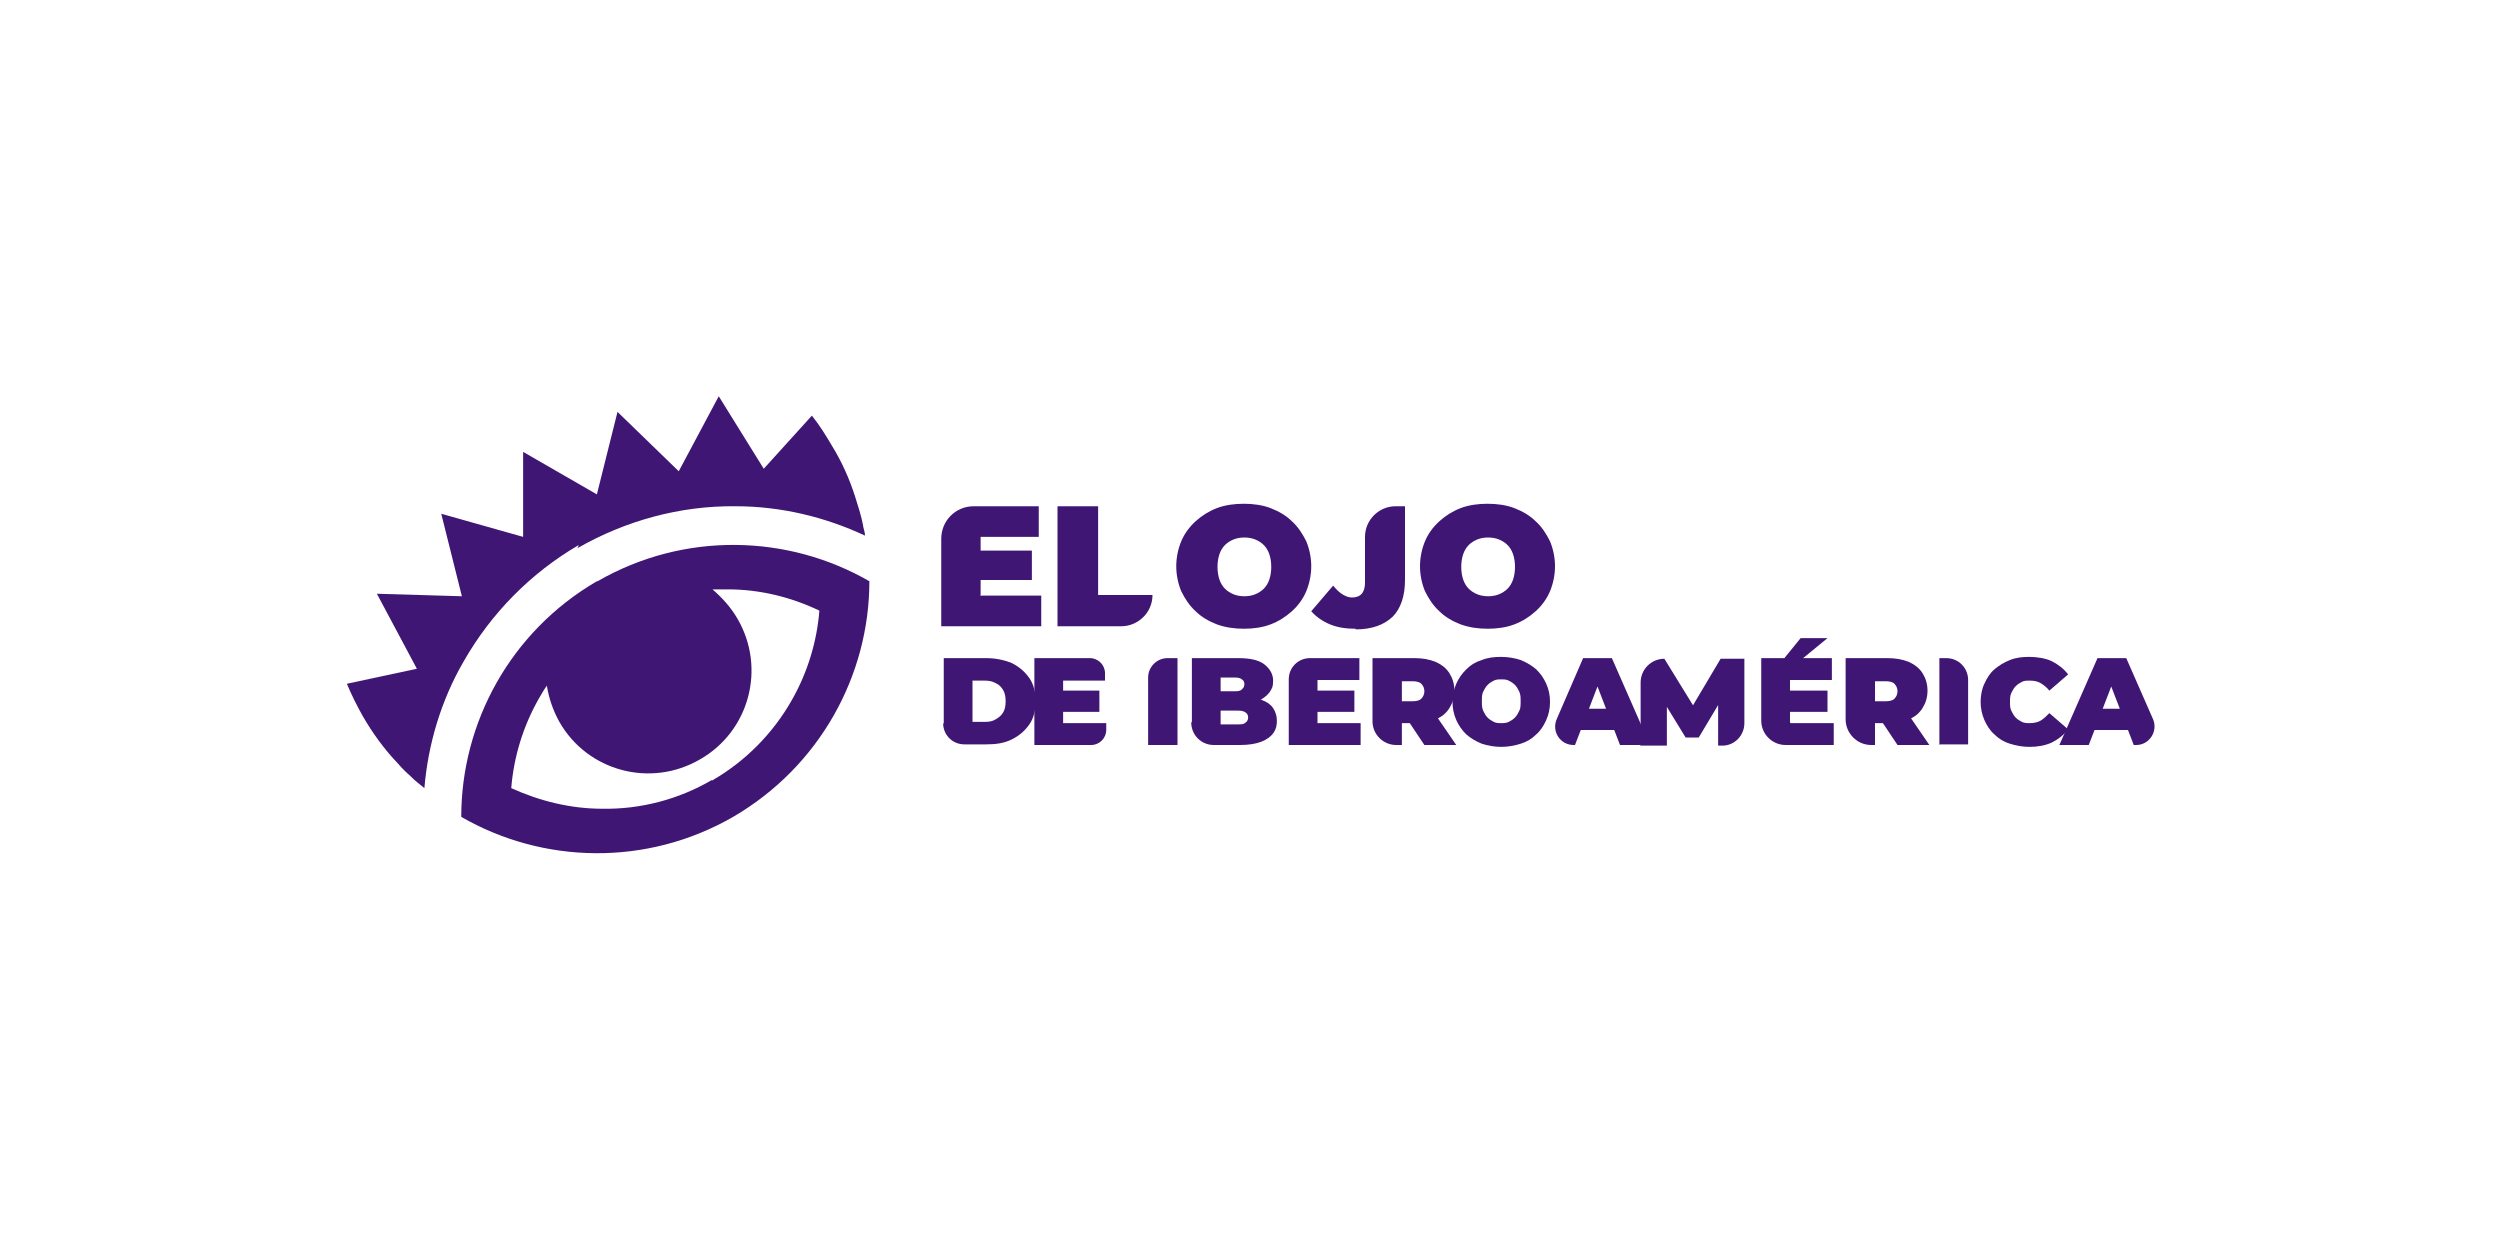 <svg xmlns="http://www.w3.org/2000/svg" id="Capa_1" data-name="Capa 1" viewBox="0 0 400 200"><defs><style>      .cls-1 {        fill: none;      }      .cls-1, .cls-2 {        stroke-width: 0px;      }      .cls-2 {        fill: #401675;      }    </style></defs><rect class="cls-1" x="0" y="0" width="400" height="200"></rect><g><g><path class="cls-2" d="M95.5,93c-13.9,8.1-21.7,22.7-21.7,37.7,13,7.5,29.6,8,43.5,0,13.9-8.1,21.8-22.7,21.8-37.7-13-7.5-29.6-8-43.5,0M113.9,124.8c-5.3,3.1-11.4,4.7-17.5,4.6-5,0-10-1.2-14.6-3.3.4-5,1.9-9.9,4.4-14.3.4-.7.8-1.4,1.3-2.1.3,2,1,4,2,5.8,4.5,7.9,14.6,10.6,22.5,6,7.9-4.5,10.6-14.6,6-22.5-1.1-1.9-2.5-3.4-4-4.7.8,0,1.6,0,2.5,0,5,0,10,1.2,14.6,3.4-.4,5-1.9,9.9-4.4,14.3-3,5.3-7.4,9.8-12.8,12.9"></path><path class="cls-2" d="M92.4,87.7c7.7-4.4,16.4-6.8,25.3-6.7,7.2,0,14.3,1.7,20.7,4.7,0-.5-.2-1-.3-1.5,0,0,0,0,0-.1-.3-1.6-.8-3.1-1.3-4.7h0c-.9-2.8-2.1-5.5-3.7-8.1-1-1.7-2-3.3-3.2-4.8l-7.7,8.5s0,0,0,0l-7.2-11.6-6.4,12s0,0,0,0l-9.8-9.5-3.3,13.2s0,0,0,0l-11.8-6.8v13.6s0,0,0,0l-13.1-3.7,3.3,13.2s0,0,0,0l-13.6-.4,6.4,12s0,0,0,0l-11.2,2.4c.7,1.7,1.6,3.5,2.5,5.1,1.6,2.8,3.5,5.4,5.7,7.7.6.7,1.3,1.4,2,2,0,0,0,0,.1.1.3.3.6.6,1,.9,0,0,0,0,0,0,.4.3.7.6,1.1.9.6-7.1,2.7-14.1,6.3-20.3,4.4-7.7,10.7-14.1,18.4-18.6"></path></g><g><g><path class="cls-2" d="M157,95.3h9.6v4.9h-16v-14c0-2.9,2.3-5.2,5.2-5.2h10.4v4.9h-9.3v9.5ZM156.5,88.1h8.6v4.7h-8.6v-4.7Z"></path><path class="cls-2" d="M169.2,100.2v-19.2h6.5v14.2h8.7c0,2.8-2.3,5-5,5h-10.1Z"></path></g><g><path class="cls-2" d="M199.1,100.6c-1.6,0-3-.2-4.4-.7-1.3-.5-2.5-1.2-3.4-2.1-1-.9-1.7-2-2.3-3.2-.5-1.2-.8-2.6-.8-4s.3-2.8.8-4c.5-1.2,1.3-2.3,2.3-3.2,1-.9,2.1-1.6,3.4-2.1,1.3-.5,2.8-.7,4.3-.7s3,.2,4.3.7c1.3.5,2.5,1.2,3.4,2.1,1,.9,1.7,2,2.3,3.2.5,1.2.8,2.6.8,4s-.3,2.8-.8,4c-.5,1.2-1.3,2.3-2.3,3.2-1,.9-2.1,1.6-3.4,2.1-1.3.5-2.8.7-4.3.7ZM199.1,95.4c.6,0,1.2-.1,1.7-.3s1-.5,1.4-.9c.4-.4.7-.9.9-1.5.2-.6.3-1.3.3-2s-.1-1.4-.3-2c-.2-.6-.5-1.1-.9-1.5-.4-.4-.9-.7-1.4-.9s-1.1-.3-1.7-.3-1.2.1-1.7.3-1,.5-1.4.9c-.4.4-.7.9-.9,1.5-.2.6-.3,1.3-.3,2s.1,1.4.3,2c.2.6.5,1.1.9,1.5.4.4.9.7,1.4.9s1.1.3,1.7.3Z"></path><path class="cls-2" d="M216.9,100.6c-1.5,0-2.9-.2-4.1-.7s-2.2-1.2-3-2.1l3.5-4.1c.5.6,1,1.1,1.5,1.4.5.3,1,.5,1.5.5,1.4,0,2.1-.8,2.1-2.4v-7.3c0-2.7,2.2-4.9,4.9-4.9h1.5v11.8c0,2.6-.7,4.6-2,5.9-1.4,1.3-3.3,2-5.9,2Z"></path><path class="cls-2" d="M238.1,100.6c-1.6,0-3-.2-4.4-.7-1.3-.5-2.5-1.2-3.4-2.1-1-.9-1.7-2-2.3-3.2-.5-1.2-.8-2.6-.8-4s.3-2.8.8-4c.5-1.2,1.3-2.3,2.3-3.2,1-.9,2.1-1.6,3.4-2.1,1.3-.5,2.8-.7,4.3-.7s3,.2,4.3.7c1.3.5,2.5,1.2,3.4,2.1,1,.9,1.7,2,2.3,3.2.5,1.2.8,2.6.8,4s-.3,2.8-.8,4c-.5,1.2-1.3,2.3-2.3,3.2-1,.9-2.1,1.6-3.4,2.1-1.3.5-2.8.7-4.3.7ZM238.1,95.4c.6,0,1.2-.1,1.7-.3s1-.5,1.4-.9c.4-.4.7-.9.9-1.5.2-.6.3-1.3.3-2s-.1-1.4-.3-2c-.2-.6-.5-1.1-.9-1.5-.4-.4-.9-.7-1.4-.9s-1.1-.3-1.7-.3-1.2.1-1.7.3-1,.5-1.4.9c-.4.4-.7.9-.9,1.5-.2.6-.3,1.3-.3,2s.1,1.4.3,2c.2.6.5,1.1.9,1.5.4.4.9.7,1.4.9s1.1.3,1.7.3Z"></path></g><g><path class="cls-2" d="M183.7,119.2v-10.8c0-1.7,1.4-3.1,3.1-3.1h1.6v13.9h-4.7Z"></path><path class="cls-2" d="M190.7,115.5v-10.2h7.4c1.9,0,3.3.3,4.2,1,.9.7,1.4,1.6,1.4,2.6s-.2,1.3-.6,1.9c-.4.5-1,1-1.7,1.3-.7.3-1.7.5-2.7.5l.4-1.1c1.1,0,2,.2,2.8.5.8.3,1.4.7,1.8,1.3.4.6.6,1.3.6,2s-.1,1.3-.5,1.9c-.9,1.3-2.7,2-5.4,2h-4.2c-2,0-3.6-1.6-3.6-3.6ZM195.3,115.9h2.8c.5,0,.9,0,1.2-.3.3-.2.4-.5.4-.8s-.1-.6-.4-.8c-.3-.2-.6-.3-1.2-.3h-3.1v-3.1h2.5c.5,0,.9,0,1.2-.3.2-.2.4-.4.4-.8s-.1-.6-.4-.8c-.2-.2-.6-.3-1.2-.3h-2.2v7.3Z"></path><path class="cls-2" d="M210.8,115.7h6.9v3.5h-11.5v-10.5c0-1.9,1.5-3.4,3.4-3.4h7.9v3.5h-6.7v6.8ZM210.5,110.5h6.2v3.4h-6.2v-3.4Z"></path><path class="cls-2" d="M219.6,115.4v-10.1h6.7c1.3,0,2.4.2,3.4.6.9.4,1.7,1,2.2,1.8.5.8.8,1.7.8,2.8s-.3,2-.8,2.8c-.5.8-1.2,1.4-2.2,1.8-.9.4-2.1.6-3.4.6h-4.1l2.1-1.9v5.4h-.9c-2.1,0-3.8-1.7-3.8-3.8ZM224.3,114.3l-2.1-2.1h3.8c.6,0,1.1-.1,1.4-.4.3-.3.5-.7.5-1.2s-.2-.9-.5-1.2c-.3-.3-.8-.4-1.4-.4h-3.8l2.1-2.1v7.5ZM227.9,119.2l-3.4-5.1h5l3.5,5.1h-5Z"></path></g><g><path class="cls-2" d="M151,115.8v-10.5h6.8c1.5,0,2.9.3,4.1.8,1.2.6,2.1,1.4,2.8,2.4.7,1,1,2.3,1,3.7s-.3,2.7-1,3.7c-.7,1-1.6,1.8-2.8,2.4-1.2.6-2.5.8-4.1.8h-3.5c-1.9,0-3.4-1.5-3.4-3.4ZM155.6,115.5h2c.7,0,1.2-.1,1.7-.4.5-.3.9-.6,1.2-1.1.3-.5.4-1.1.4-1.8s-.1-1.3-.4-1.8c-.3-.5-.7-.9-1.2-1.1-.5-.3-1.1-.4-1.7-.4h-2v6.6Z"></path><path class="cls-2" d="M170.1,115.7h6.9v1.1c0,1.3-1.1,2.4-2.4,2.4h-9.1v-13.9h8.9c1.3,0,2.4,1.1,2.4,2.4v1.2h-6.7v6.8ZM169.7,110.5h6.2v3.4h-6.2v-3.4Z"></path></g><path class="cls-2" d="M240.2,119.5c-1.1,0-2.2-.2-3.1-.5-1-.4-1.8-.9-2.5-1.5-.7-.7-1.2-1.4-1.6-2.3-.4-.9-.6-1.9-.6-2.9s.2-2,.6-2.9c.4-.9.9-1.6,1.6-2.3.7-.7,1.5-1.2,2.5-1.5,1-.4,2-.5,3.1-.5s2.2.2,3.1.5c1,.4,1.8.9,2.5,1.5.7.7,1.2,1.4,1.6,2.3.4.9.6,1.8.6,2.9s-.2,2-.6,2.9c-.4.9-.9,1.7-1.6,2.3-.7.7-1.5,1.2-2.5,1.5s-2,.5-3.1.5ZM240.2,115.7c.4,0,.8,0,1.2-.2s.7-.4,1-.7c.3-.3.5-.7.7-1.1.2-.4.2-.9.2-1.5s0-1-.2-1.5c-.2-.4-.4-.8-.7-1.1-.3-.3-.6-.5-1-.7s-.8-.2-1.2-.2-.8,0-1.2.2-.7.4-1,.7c-.3.3-.5.7-.7,1.1-.2.4-.2.9-.2,1.5s0,1,.2,1.5c.2.4.4.8.7,1.1.3.3.6.5,1,.7s.8.2,1.2.2Z"></path><path class="cls-2" d="M249.1,115l4.2-9.7h4.6l6.1,13.9h-4.8l-4.5-11.7h1.8l-4.5,11.7h-.2c-2.2,0-3.6-2.2-2.7-4.2ZM250.8,116.8l1.2-3.4h6.4l1.2,3.4h-8.8Z"></path><path class="cls-2" d="M262.5,119.2v-10c0-2.1,1.7-3.8,3.8-3.8h0l5.6,9.1h-2l5.4-9.1h3.8v10.3c0,2-1.6,3.6-3.5,3.6h-.7v-7.5s.6,0,.6,0l-3.7,6.2h-2.1l-3.8-6.2h.8v7.5h-4.3Z"></path><path class="cls-2" d="M295.3,115.1v-9.8h6.7c1.3,0,2.4.2,3.4.6.9.4,1.7,1,2.2,1.8.5.8.8,1.7.8,2.8s-.3,2-.8,2.8c-.5.8-1.2,1.4-2.2,1.8-.9.4-2.1.6-3.4.6h-4.1l2.1-1.9v5.4h-.6c-2.3,0-4.1-1.9-4.1-4.1ZM300,114.3l-2.1-2.1h3.8c.6,0,1.1-.1,1.4-.4.3-.3.5-.7.5-1.2s-.2-.9-.5-1.2c-.3-.3-.8-.4-1.4-.4h-3.8l2.1-2.1v7.5ZM303.6,119.2l-3.4-5.1h5l3.5,5.1h-5Z"></path><path class="cls-2" d="M310.3,119.2v-13.9h1.1c2,0,3.5,1.6,3.5,3.5v10.3h-4.7Z"></path><path class="cls-2" d="M324.7,119.5c-1.1,0-2.1-.2-3.1-.5s-1.8-.8-2.5-1.5c-.7-.6-1.2-1.4-1.6-2.3-.4-.9-.6-1.9-.6-2.9s.2-2.1.6-2.9c.4-.9.9-1.7,1.6-2.3s1.5-1.1,2.5-1.5,2-.5,3.1-.5,2.6.2,3.6.7,1.9,1.2,2.6,2.1l-3,2.6c-.4-.5-.9-.9-1.4-1.2s-1.1-.4-1.7-.4-.9,0-1.3.2-.7.4-1,.7c-.3.3-.5.7-.7,1.1s-.2.9-.2,1.4,0,1,.2,1.4c.2.4.4.8.7,1.1.3.3.6.5,1,.7s.8.2,1.3.2,1.2-.1,1.7-.4c.5-.3.9-.7,1.4-1.2l3,2.6c-.7.9-1.6,1.6-2.6,2.1-1.1.5-2.3.7-3.6.7Z"></path><path class="cls-2" d="M329.5,119.2l6.1-13.9h4.6l4.3,9.8c.8,1.9-.6,4.1-2.7,4.1h-.4l-4.5-11.7h1.8l-4.5,11.7h-4.8ZM333.1,116.8l1.2-3.4h6.4l1.2,3.4h-8.8Z"></path><path class="cls-2" d="M286.5,115.7h6.9v3.5h-7.7c-2.1,0-3.9-1.7-3.9-3.9v-10h11.3v3.5h-6.7v6.8ZM285.5,105.3l2.6-3.2h4.3l-3.9,3.2h-3ZM286.2,110.5h6.2v3.4h-6.2v-3.4Z"></path></g></g></svg>